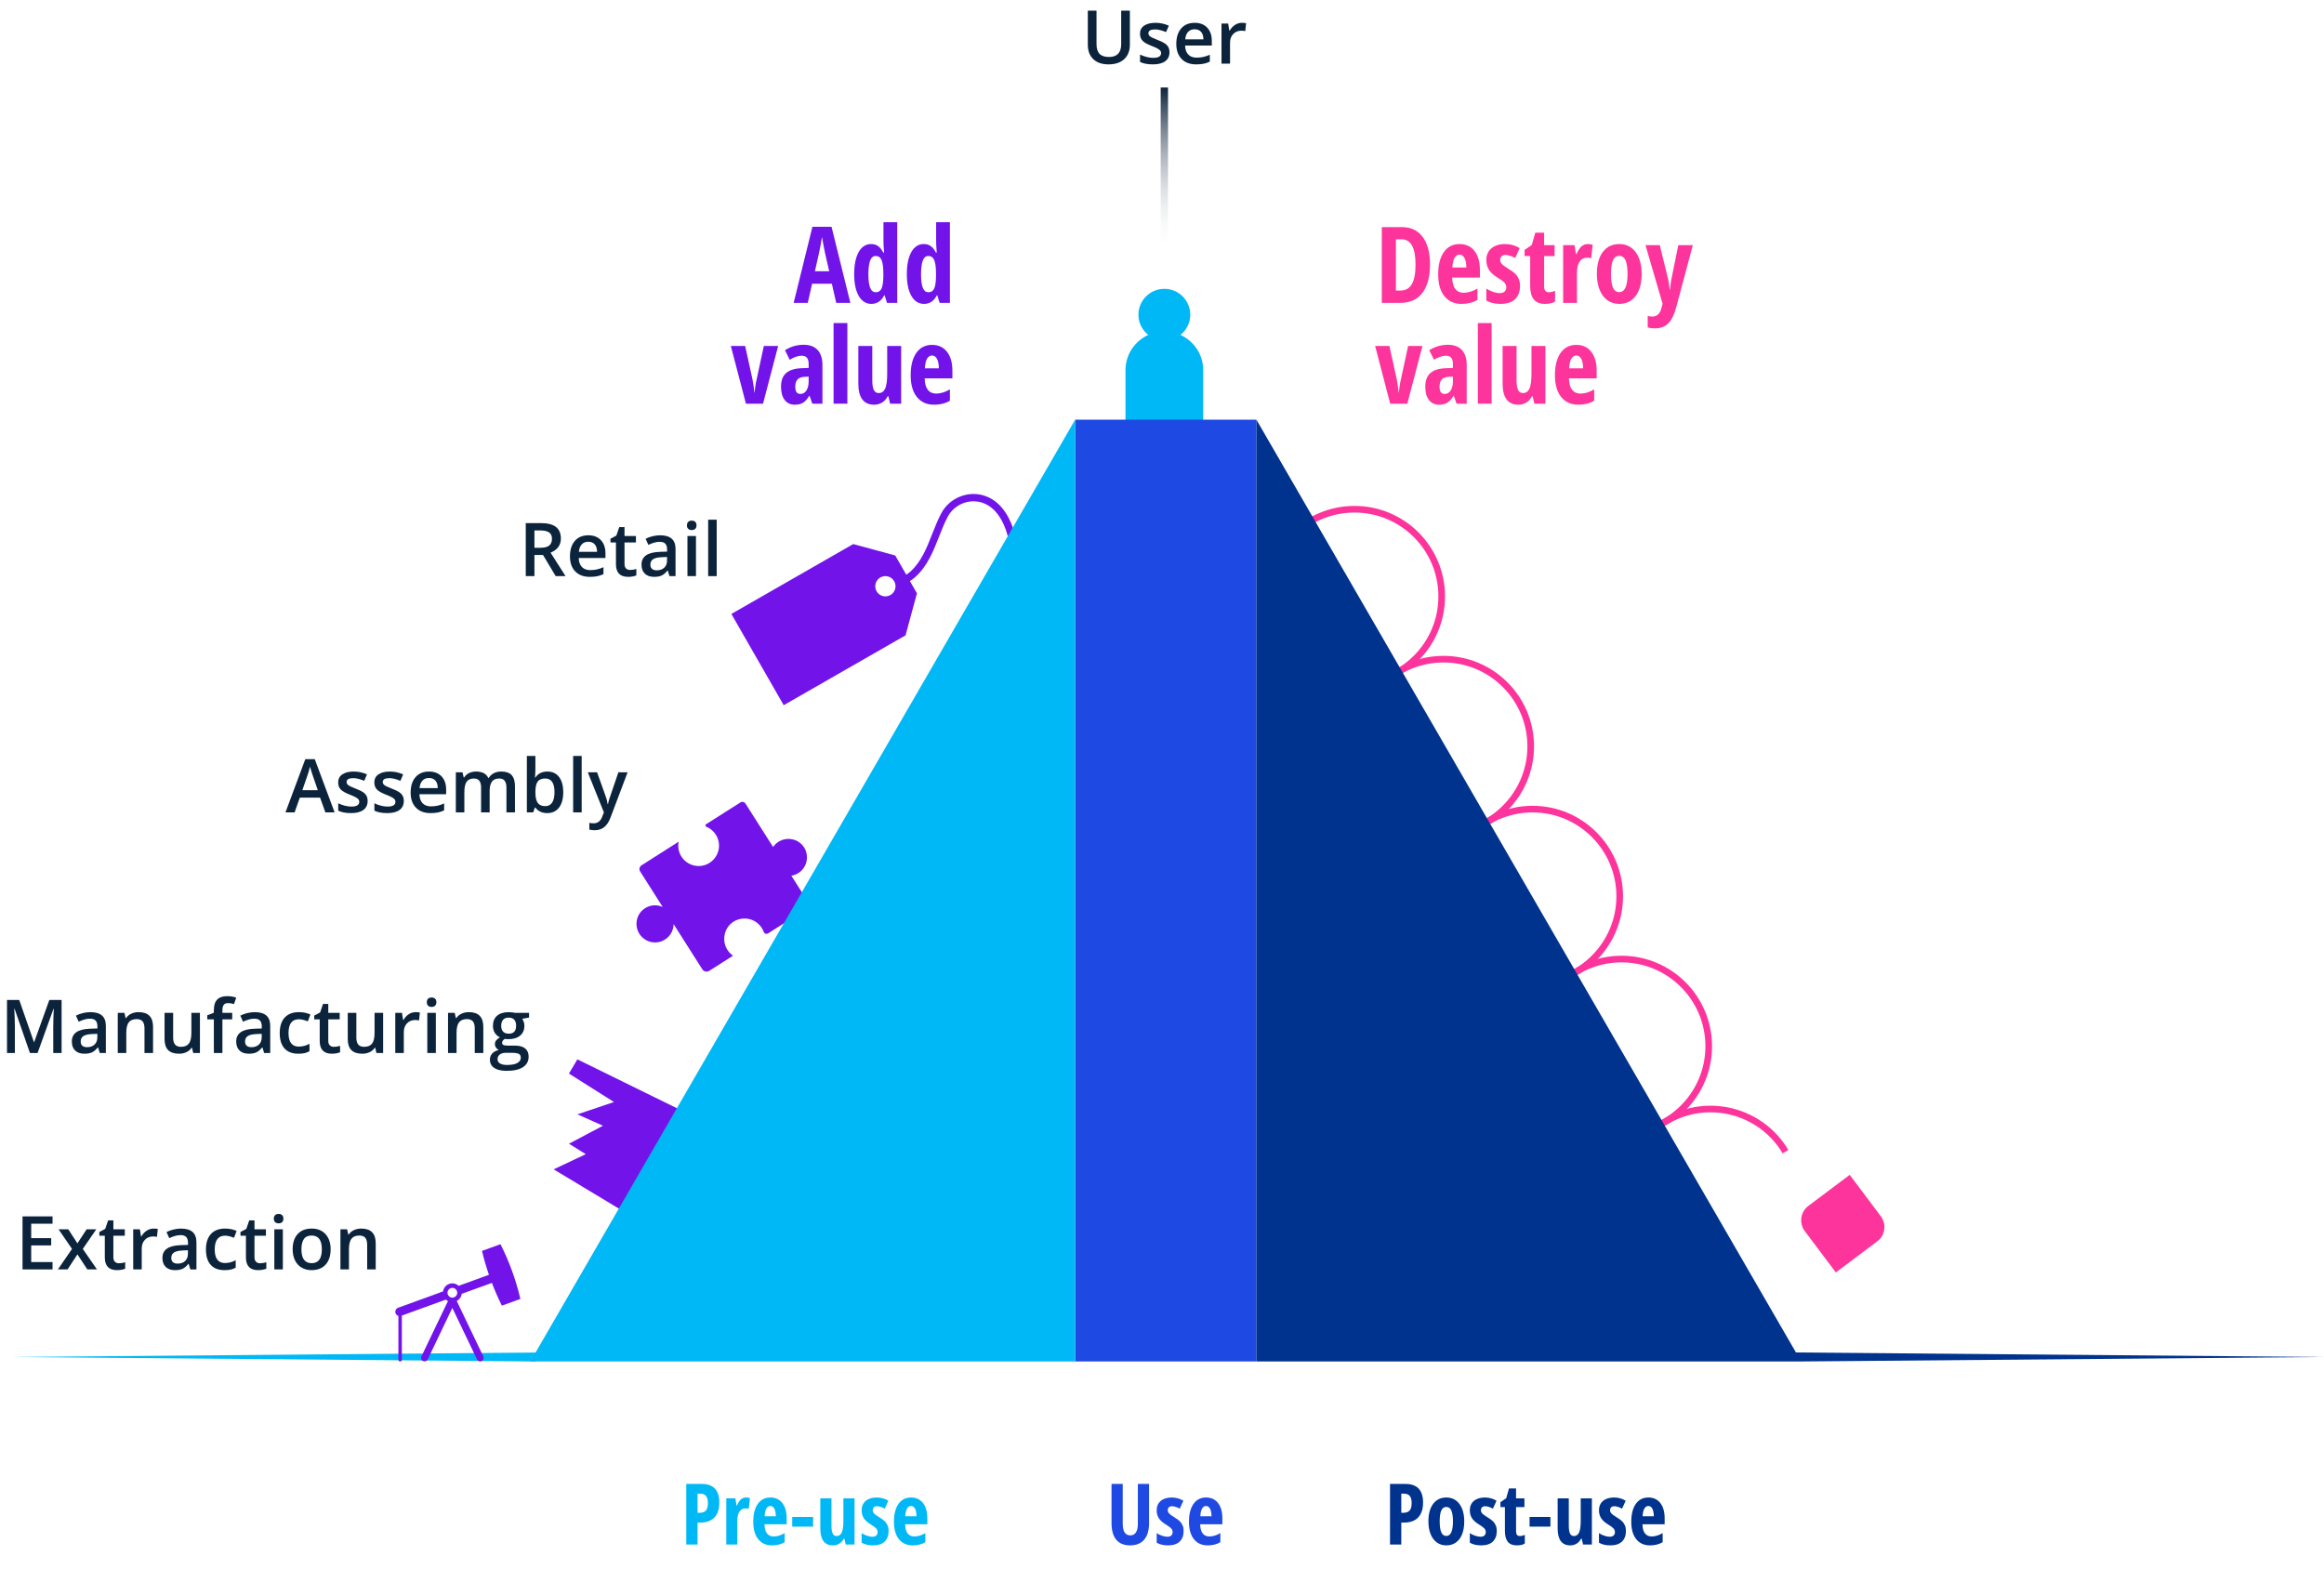 <?xml version="1.0" encoding="UTF-8"?>
<svg id="b" data-name="Layer 2" xmlns="http://www.w3.org/2000/svg" xmlns:xlink="http://www.w3.org/1999/xlink" viewBox="0 0 875.851 591.407">
  <defs>
    <linearGradient id="d" x1="438.811" y1="94.577" x2="438.811" y2="32.977" gradientUnits="userSpaceOnUse">
      <stop offset="0" stop-color="#fff" stop-opacity="0"/>
      <stop offset="1" stop-color="#0c233c"/>
    </linearGradient>
  </defs>
  <g id="c" data-name="Layer 1">
    <g>
      <g>
        <circle cx="510.478" cy="224.797" r="32.86" style="fill: none; stroke: #fd349c; stroke-miterlimit: 10; stroke-width: 2.497px;"/>
        <circle cx="544.022" cy="281.312" r="32.86" style="fill: none; stroke: #fd349c; stroke-miterlimit: 10; stroke-width: 2.497px;"/>
        <circle cx="577.565" cy="337.826" r="32.86" style="fill: none; stroke: #fd349c; stroke-miterlimit: 10; stroke-width: 2.497px;"/>
        <circle cx="611.109" cy="394.341" r="32.86" style="fill: none; stroke: #fd349c; stroke-miterlimit: 10; stroke-width: 2.497px;"/>
        <path d="M616.387,467.628c-9.258-15.615-4.118-35.763,11.497-45.021,15.615-9.258,35.763-4.118,45.021,11.469" style="fill: none; stroke: #fd349c; stroke-miterlimit: 10; stroke-width: 2.497px;"/>
      </g>
      <path d="M444.878,126.23c2.238-1.791,3.7-4.511,3.7-7.6,0-5.394-4.374-9.767-9.767-9.767s-9.767,4.374-9.767,9.767c0,3.089,1.461,5.809,3.7,7.6-5.052,2.31-8.579,7.378-8.579,13.296v34.708c0,8.089,6.558,14.647,14.647,14.647h0c8.089,0,14.646-6.558,14.646-14.647v-34.708c0-5.919-3.528-10.986-8.579-13.296Z" style="fill: #00b8f5;"/>
      <polygon points="674.332 509.738 875.851 511.465 678.808 513.152 674.332 509.738 674.332 509.738" style="fill: #00338d;"/>
      <polygon points="206.252 509.738 4.733 511.465 201.775 513.152 206.252 509.738 206.252 509.738" style="fill: #00b8f5;"/>
      <g>
        <path d="M337.388,209.36c-6.183-1.676-9.65-2.616-15.833-4.292l-45.92,26.333,19.723,34.395,45.921-26.333c1.676-6.183,2.616-9.65,4.292-15.833l-8.183-14.269ZM335.581,224.28c-1.83,1.05-4.165.417-5.214-1.414-1.049-1.83-.417-4.164,1.414-5.214,1.83-1.049,4.165-.417,5.214,1.414,1.05,1.83.417,4.165-1.413,5.214Z" style="fill: #7213ea;"/>
        <path d="M339.914,220.132l-.486-2.721c1.228-.219,2.505-.907,3.695-1.992,4.105-3.749,6.078-8.766,8.167-14.078,1.026-2.604,2.086-5.298,3.417-7.822,3.115-5.892,10.175-8.755,16.415-6.645,7.638,2.572,10.788,10.971,12.086,17.567l-2.71.534c-1.158-5.878-3.878-13.336-10.256-15.484-4.977-1.668-10.601.61-13.09,5.317-1.26,2.386-2.291,5.007-3.29,7.544-2.113,5.371-4.297,10.925-8.877,15.109-1.6,1.457-3.306,2.353-5.071,2.669Z" style="fill: #7213ea;"/>
      </g>
      <path d="M298.247,330.072c3.969-.644,6.828-4.596,5.577-8.953-.64-2.228-2.471-4.033-4.705-4.652-3.188-.883-6.162.435-7.764,2.768l-10.428-16.399c-.397-.624-1.225-.809-1.85-.412l-13.009,8.259c-.367.233-.287.759.116.923,3.183,1.294,5.31,4.654,4.684,8.446-.514,3.116-3.054,5.687-6.164,6.238-4.883.865-9.093-2.871-9.093-7.559,0-.525.055-1.023.166-1.493l-14.005,8.909c-.783.498-1.014,1.536-.516,2.318l8.51,13.392c-1.527-.697-3.321-.899-5.238-.236-2.189.758-3.926,2.647-4.453,4.903-1.075,4.598,2.385,8.686,6.799,8.686,3.833,0,6.938-3.085,6.988-6.907l10.823,17.032c.559.88,1.726,1.14,2.606.58l8.965-5.703c-2.517-1.758-3.916-4.894-3.068-8.33.612-2.482,2.556-4.549,4.998-5.305,4.309-1.334,8.302,1.031,9.642,4.651.25.676,1.052.948,1.66.561l14.638-9.323c.788-.502,1.021-1.548.519-2.336l-6.397-10.059Z" style="fill: #7213ea;"/>
      <polygon points="235.042 456.621 208.66 440.738 220.772 435.02 214.418 431.089 227.244 424.298 217.595 420.01 231.392 415.364 214.418 404.642 217.595 399.282 257.621 418.938 235.042 456.621" style="fill: #7213ea;"/>
      <rect x="405.193" y="158.186" width="68.314" height="354.966" style="fill: #1e49e2;"/>
      <polygon points="199.891 513.152 405.193 513.152 405.193 158.186 199.891 513.152" style="fill: #00b8f5;"/>
      <polygon points="473.507 513.152 678.808 513.152 473.507 158.186 473.507 513.152" style="fill: #00338d;"/>
      <path d="M188.618,468.953l-3.486,1.265-3.485,1.267c.714,3.059,1.61,6.052,2.623,9.002l-11.431,4.156c-.626-.6-1.46-.938-2.372-.938-1.773,0-3.259,1.33-3.494,3.05l-16.92,6.154c-.834.312-1.277,1.225-.964,2.085.177.493.579.85,1.056.996v16.511c0,.359.293.652.652.652s.652-.293.652-.652v-16.641l16.594-6.028c.235.209.496.418.782.547l-10.011,20.884c-.313.652-.026,1.433.626,1.747.626.286,1.433.025,1.747-.626l9.282-19.424,9.307,19.424c.235.47.704.731,1.174.731.209,0,.391-.027.573-.104.652-.313.912-1.095.626-1.747l-10.012-20.911c.991-.521,1.721-1.511,1.852-2.685l11.392-4.13c1.116,2.909,2.348,5.776,3.762,8.576l.542-.196,2.943-1.069,2.943-1.069.542-.197c-1.675-7.176-4.172-14.052-7.494-20.629ZM171.406,488.841c-.286.157-.6.261-.938.261-.104,0-.209,0-.313-.027-.208-.027-.391-.104-.573-.234-.547-.288-.938-.913-.938-1.591,0-.495.208-.964.547-1.277q0-.027.026-.027c.313-.312.756-.521,1.251-.521h.157c.938.078,1.694.886,1.694,1.824,0,.47-.157.887-.469,1.2-.104.155-.261.286-.444.391Z" style="fill: #7213ea;"/>
      <g>
        <path d="M425.814,4.006v12.934c0,1.477-.316,2.769-.95,3.876s-1.55,1.96-2.748,2.557-2.632.896-4.3.896c-2.479,0-4.407-.656-5.783-1.969s-2.064-3.117-2.064-5.414V4.006h3.281v12.646c0,1.649.383,2.866,1.148,3.65s1.941,1.176,3.527,1.176c3.081,0,4.621-1.618,4.621-4.854V4.006h3.268Z" style="fill: #0c233c;"/>
        <path d="M440.744,19.688c0,1.477-.538,2.609-1.613,3.397s-2.616,1.183-4.621,1.183-3.632-.306-4.854-.916v-2.775c1.777.82,3.432,1.23,4.963,1.23,1.978,0,2.967-.597,2.967-1.791,0-.383-.109-.702-.328-.957s-.579-.52-1.08-.793-1.198-.583-2.092-.93c-1.741-.675-2.919-1.349-3.534-2.023s-.923-1.55-.923-2.625c0-1.294.521-2.299,1.565-3.015s2.463-1.073,4.259-1.073c1.777,0,3.459.36,5.045,1.08l-1.039,2.42c-1.632-.675-3.003-1.012-4.115-1.012-1.695,0-2.543.483-2.543,1.449,0,.474.221.875.663,1.203s1.406.779,2.892,1.354c1.249.483,2.155.925,2.721,1.326s.984.863,1.258,1.388.41,1.15.41,1.88Z" style="fill: #0c233c;"/>
        <path d="M450.82,24.268c-2.352,0-4.19-.686-5.517-2.058s-1.989-3.261-1.989-5.667c0-2.47.615-4.411,1.846-5.824s2.921-2.119,5.072-2.119c1.996,0,3.573.606,4.73,1.818s1.736,2.88,1.736,5.004v1.736h-10.076c.046,1.468.442,2.596,1.189,3.384s1.8,1.183,3.158,1.183c.894,0,1.725-.084,2.495-.253s1.598-.449,2.481-.841v2.611c-.784.374-1.577.638-2.379.793s-1.718.232-2.748.232ZM450.232,11.033c-1.021,0-1.839.323-2.454.971s-.982,1.591-1.101,2.83h6.863c-.019-1.249-.319-2.194-.902-2.837s-1.386-.964-2.406-.964Z" style="fill: #0c233c;"/>
        <path d="M468.02,8.6c.647,0,1.181.046,1.6.137l-.314,2.994c-.456-.109-.93-.164-1.422-.164-1.285,0-2.326.419-3.124,1.258s-1.196,1.928-1.196,3.268v7.902h-3.213v-15.121h2.516l.424,2.666h.164c.501-.902,1.155-1.618,1.962-2.146s1.675-.793,2.604-.793Z" style="fill: #0c233c;"/>
      </g>
      <g>
        <path d="M201.413,209.166v7.984h-3.268v-19.988h5.646c2.579,0,4.489.483,5.729,1.449s1.859,2.425,1.859,4.375c0,2.488-1.294,4.261-3.883,5.318l5.646,8.846h-3.719l-4.785-7.984h-3.227ZM201.413,206.459h2.27c1.522,0,2.625-.282,3.309-.848s1.025-1.403,1.025-2.516c0-1.13-.369-1.941-1.107-2.434s-1.851-.738-3.336-.738h-2.16v6.535Z" style="fill: #0c233c;"/>
        <path d="M222.304,217.424c-2.352,0-4.19-.686-5.517-2.058s-1.989-3.261-1.989-5.667c0-2.47.615-4.411,1.846-5.824s2.921-2.119,5.072-2.119c1.996,0,3.573.606,4.73,1.818s1.736,2.88,1.736,5.004v1.736h-10.076c.046,1.468.442,2.596,1.189,3.384s1.8,1.183,3.158,1.183c.894,0,1.725-.084,2.495-.253s1.598-.449,2.481-.841v2.611c-.784.374-1.577.638-2.379.793s-1.718.232-2.748.232ZM221.716,204.189c-1.021,0-1.839.323-2.454.971s-.982,1.591-1.101,2.83h6.863c-.019-1.249-.319-2.194-.902-2.837s-1.386-.964-2.406-.964Z" style="fill: #0c233c;"/>
        <path d="M237.466,214.826c.784,0,1.567-.123,2.352-.369v2.42c-.355.155-.813.285-1.374.39s-1.142.157-1.743.157c-3.044,0-4.566-1.604-4.566-4.812v-8.148h-2.064v-1.422l2.215-1.176,1.094-3.199h1.982v3.363h4.307v2.434h-4.307v8.094c0,.774.193,1.347.581,1.716s.896.554,1.524.554Z" style="fill: #0c233c;"/>
        <path d="M252.3,217.15l-.643-2.105h-.109c-.729.921-1.463,1.547-2.201,1.88s-1.687.499-2.844.499c-1.485,0-2.646-.401-3.479-1.203s-1.251-1.937-1.251-3.404c0-1.559.579-2.734,1.736-3.527s2.921-1.226,5.291-1.299l2.611-.082v-.807c0-.966-.226-1.688-.677-2.167s-1.15-.718-2.099-.718c-.774,0-1.518.114-2.229.342s-1.395.497-2.051.807l-1.039-2.297c.82-.429,1.718-.754,2.693-.978s1.896-.335,2.762-.335c1.923,0,3.375.419,4.354,1.258s1.47,2.155,1.47,3.951v10.186h-2.297ZM247.515,214.963c1.167,0,2.104-.326,2.81-.978s1.06-1.565,1.06-2.741v-1.312l-1.941.082c-1.513.055-2.613.308-3.302.759s-1.032,1.142-1.032,2.071c0,.675.2,1.196.602,1.565s1.003.554,1.805.554Z" style="fill: #0c233c;"/>
        <path d="M258.89,198.023c0-.574.157-1.017.472-1.326s.764-.465,1.347-.465c.565,0,1.005.155,1.319.465s.472.752.472,1.326c0,.547-.157.978-.472,1.292s-.754.472-1.319.472c-.583,0-1.032-.157-1.347-.472s-.472-.745-.472-1.292ZM262.294,217.15h-3.213v-15.121h3.213v15.121Z" style="fill: #0c233c;"/>
        <path d="M270.101,217.15h-3.213v-21.273h3.213v21.273Z" style="fill: #0c233c;"/>
      </g>
      <g>
        <path d="M122.627,306.196l-1.996-5.551h-7.643l-1.955,5.551h-3.445l7.479-20.07h3.555l7.479,20.07h-3.473ZM119.77,297.829l-1.873-5.441c-.137-.364-.326-.938-.567-1.723s-.408-1.358-.499-1.723c-.246,1.121-.606,2.347-1.08,3.678l-1.805,5.209h5.824Z" style="fill: #0c233c;"/>
        <path d="M138.555,301.89c0,1.477-.538,2.609-1.613,3.397s-2.616,1.183-4.621,1.183-3.632-.306-4.854-.916v-2.775c1.777.82,3.432,1.23,4.963,1.23,1.978,0,2.967-.597,2.967-1.791,0-.383-.109-.702-.328-.957s-.579-.52-1.08-.793-1.198-.583-2.092-.93c-1.741-.675-2.919-1.349-3.534-2.023s-.923-1.55-.923-2.625c0-1.294.521-2.299,1.565-3.015s2.463-1.073,4.259-1.073c1.777,0,3.459.36,5.045,1.08l-1.039,2.42c-1.632-.675-3.003-1.012-4.115-1.012-1.695,0-2.543.483-2.543,1.449,0,.474.221.875.663,1.203s1.406.779,2.892,1.354c1.249.483,2.155.925,2.721,1.326s.984.863,1.258,1.388.41,1.15.41,1.88Z" style="fill: #0c233c;"/>
        <path d="M152.186,301.89c0,1.477-.538,2.609-1.613,3.397s-2.616,1.183-4.621,1.183-3.632-.306-4.854-.916v-2.775c1.777.82,3.432,1.23,4.963,1.23,1.978,0,2.967-.597,2.967-1.791,0-.383-.109-.702-.328-.957s-.579-.52-1.08-.793-1.198-.583-2.092-.93c-1.741-.675-2.919-1.349-3.534-2.023s-.923-1.55-.923-2.625c0-1.294.521-2.299,1.565-3.015s2.463-1.073,4.259-1.073c1.777,0,3.459.36,5.045,1.08l-1.039,2.42c-1.632-.675-3.003-1.012-4.115-1.012-1.695,0-2.543.483-2.543,1.449,0,.474.221.875.663,1.203s1.406.779,2.892,1.354c1.249.483,2.155.925,2.721,1.326s.984.863,1.258,1.388.41,1.15.41,1.88Z" style="fill: #0c233c;"/>
        <path d="M162.262,306.47c-2.352,0-4.19-.686-5.517-2.058s-1.989-3.261-1.989-5.667c0-2.47.615-4.411,1.846-5.824s2.921-2.119,5.072-2.119c1.996,0,3.573.606,4.73,1.818s1.736,2.88,1.736,5.004v1.736h-10.076c.046,1.468.442,2.596,1.189,3.384s1.8,1.183,3.158,1.183c.894,0,1.725-.084,2.495-.253s1.598-.449,2.481-.841v2.611c-.784.374-1.577.638-2.379.793s-1.718.232-2.748.232ZM161.674,293.235c-1.021,0-1.839.323-2.454.971s-.982,1.591-1.101,2.83h6.863c-.019-1.249-.319-2.194-.902-2.837s-1.386-.964-2.406-.964Z" style="fill: #0c233c;"/>
        <path d="M184.533,306.196h-3.227v-9.324c0-1.157-.219-2.021-.656-2.591s-1.121-.854-2.051-.854c-1.239,0-2.148.403-2.728,1.21s-.868,2.148-.868,4.026v7.533h-3.213v-15.121h2.516l.451,1.982h.164c.419-.72,1.027-1.276,1.825-1.668s1.675-.588,2.632-.588c2.324,0,3.864.793,4.621,2.379h.219c.446-.747,1.075-1.331,1.887-1.75s1.741-.629,2.789-.629c1.805,0,3.119.456,3.944,1.367s1.237,2.302,1.237,4.17v9.857h-3.213v-9.324c0-1.157-.221-2.021-.663-2.591s-1.128-.854-2.058-.854c-1.249,0-2.162.39-2.741,1.169s-.868,1.976-.868,3.589v8.012Z" style="fill: #0c233c;"/>
        <path d="M206.285,290.802c1.887,0,3.356.684,4.409,2.051s1.579,3.286,1.579,5.756-.533,4.409-1.6,5.79-2.548,2.071-4.443,2.071c-1.914,0-3.399-.688-4.457-2.064h-.219l-.588,1.791h-2.406v-21.273h3.213v5.059c0,.374-.019.93-.055,1.668s-.063,1.208-.082,1.408h.137c1.021-1.504,2.524-2.256,4.512-2.256ZM205.451,293.427c-1.294,0-2.227.381-2.796,1.142s-.863,2.035-.882,3.821v.219c0,1.841.292,3.174.875,3.999s1.536,1.237,2.857,1.237c1.14,0,2.003-.451,2.591-1.354s.882-2.206.882-3.91c0-3.437-1.176-5.154-3.527-5.154Z" style="fill: #0c233c;"/>
        <path d="M219.219,306.196h-3.213v-21.273h3.213v21.273Z" style="fill: #0c233c;"/>
        <path d="M221.516,291.075h3.5l3.076,8.572c.465,1.222.774,2.37.93,3.445h.109c.082-.501.232-1.109.451-1.825s1.376-4.113,3.473-10.192h3.473l-6.467,17.131c-1.176,3.145-3.136,4.717-5.879,4.717-.711,0-1.403-.077-2.078-.232v-2.543c.483.109,1.034.164,1.654.164,1.55,0,2.639-.897,3.268-2.693l.561-1.422-6.07-15.121Z" style="fill: #0c233c;"/>
      </g>
      <g>
        <path d="M11.279,396.884l-5.797-16.693h-.109c.155,2.479.232,4.804.232,6.973v9.721h-2.967v-19.988h4.607l5.551,15.9h.082l5.715-15.9h4.621v19.988h-3.145v-9.885c0-.993.025-2.288.075-3.883s.094-2.562.13-2.898h-.109l-6.002,16.666h-2.885Z" style="fill: #0c233c;"/>
        <path d="M37.598,396.884l-.643-2.105h-.109c-.729.921-1.463,1.547-2.201,1.88s-1.687.499-2.844.499c-1.485,0-2.646-.401-3.479-1.203s-1.251-1.937-1.251-3.404c0-1.559.579-2.734,1.736-3.527s2.921-1.226,5.291-1.299l2.611-.082v-.807c0-.966-.226-1.688-.677-2.167s-1.15-.718-2.099-.718c-.774,0-1.518.114-2.229.342s-1.395.497-2.051.807l-1.039-2.297c.82-.429,1.718-.754,2.693-.978s1.896-.335,2.762-.335c1.923,0,3.375.419,4.354,1.258s1.47,2.155,1.47,3.951v10.186h-2.297ZM32.812,394.696c1.167,0,2.104-.326,2.81-.978s1.06-1.565,1.06-2.741v-1.312l-1.941.082c-1.513.055-2.613.308-3.302.759s-1.032,1.142-1.032,2.071c0,.675.2,1.196.602,1.565s1.003.554,1.805.554Z" style="fill: #0c233c;"/>
        <path d="M57.682,396.884h-3.227v-9.297c0-1.167-.234-2.037-.704-2.611s-1.215-.861-2.235-.861c-1.358,0-2.352.401-2.98,1.203s-.943,2.146-.943,4.033v7.533h-3.213v-15.121h2.516l.451,1.982h.164c.456-.72,1.103-1.276,1.941-1.668s1.769-.588,2.789-.588c3.628,0,5.441,1.846,5.441,5.537v9.857Z" style="fill: #0c233c;"/>
        <path d="M72.816,396.884l-.451-1.982h-.164c-.446.702-1.082,1.253-1.907,1.654s-1.766.602-2.823.602c-1.832,0-3.199-.456-4.102-1.367s-1.354-2.292-1.354-4.143v-9.885h3.24v9.324c0,1.157.237,2.025.711,2.604s1.217.868,2.229.868c1.349,0,2.34-.403,2.974-1.21s.95-2.158.95-4.054v-7.533h3.227v15.121h-2.529Z" style="fill: #0c233c;"/>
        <path d="M87.514,384.196h-3.691v12.688h-3.227v-12.688h-2.488v-1.504l2.488-.984v-.984c0-1.786.419-3.11,1.258-3.972s2.119-1.292,3.842-1.292c1.13,0,2.242.187,3.336.561l-.848,2.434c-.793-.255-1.55-.383-2.27-.383-.729,0-1.26.226-1.593.677s-.499,1.128-.499,2.03v.984h3.691v2.434Z" style="fill: #0c233c;"/>
        <path d="M99.545,396.884l-.643-2.105h-.109c-.729.921-1.463,1.547-2.201,1.88s-1.687.499-2.844.499c-1.485,0-2.646-.401-3.479-1.203s-1.251-1.937-1.251-3.404c0-1.559.579-2.734,1.736-3.527s2.921-1.226,5.291-1.299l2.611-.082v-.807c0-.966-.226-1.688-.677-2.167s-1.15-.718-2.099-.718c-.774,0-1.518.114-2.229.342s-1.395.497-2.051.807l-1.039-2.297c.82-.429,1.718-.754,2.693-.978s1.896-.335,2.762-.335c1.923,0,3.375.419,4.354,1.258s1.47,2.155,1.47,3.951v10.186h-2.297ZM94.76,394.696c1.167,0,2.104-.326,2.81-.978s1.06-1.565,1.06-2.741v-1.312l-1.941.082c-1.513.055-2.613.308-3.302.759s-1.032,1.142-1.032,2.071c0,.675.2,1.196.602,1.565s1.003.554,1.805.554Z" style="fill: #0c233c;"/>
        <path d="M112.424,397.157c-2.288,0-4.026-.668-5.216-2.003s-1.784-3.252-1.784-5.749c0-2.543.622-4.498,1.866-5.865s3.042-2.051,5.394-2.051c1.595,0,3.03.296,4.307.889l-.971,2.584c-1.358-.528-2.479-.793-3.363-.793-2.616,0-3.924,1.736-3.924,5.209,0,1.695.326,2.969.978,3.821s1.606,1.278,2.864,1.278c1.431,0,2.784-.355,4.061-1.066v2.803c-.574.337-1.188.579-1.839.725s-1.442.219-2.372.219Z" style="fill: #0c233c;"/>
        <path d="M125.822,394.56c.784,0,1.567-.123,2.352-.369v2.42c-.355.155-.813.285-1.374.39s-1.142.157-1.743.157c-3.044,0-4.566-1.604-4.566-4.812v-8.148h-2.064v-1.422l2.215-1.176,1.094-3.199h1.982v3.363h4.307v2.434h-4.307v8.094c0,.774.193,1.347.581,1.716s.896.554,1.524.554Z" style="fill: #0c233c;"/>
        <path d="M141.859,396.884l-.451-1.982h-.164c-.446.702-1.082,1.253-1.907,1.654s-1.766.602-2.823.602c-1.832,0-3.199-.456-4.102-1.367s-1.354-2.292-1.354-4.143v-9.885h3.24v9.324c0,1.157.237,2.025.711,2.604s1.217.868,2.229.868c1.349,0,2.34-.403,2.974-1.21s.95-2.158.95-4.054v-7.533h3.227v15.121h-2.529Z" style="fill: #0c233c;"/>
        <path d="M156.639,381.489c.647,0,1.181.046,1.6.137l-.314,2.994c-.456-.109-.93-.164-1.422-.164-1.285,0-2.326.419-3.124,1.258s-1.196,1.928-1.196,3.268v7.902h-3.213v-15.121h2.516l.424,2.666h.164c.501-.902,1.155-1.618,1.962-2.146s1.675-.793,2.604-.793Z" style="fill: #0c233c;"/>
        <path d="M160.85,377.757c0-.574.157-1.017.472-1.326s.764-.465,1.347-.465c.565,0,1.005.155,1.319.465s.472.752.472,1.326c0,.547-.157.978-.472,1.292s-.754.472-1.319.472c-.583,0-1.032-.157-1.347-.472s-.472-.745-.472-1.292ZM164.254,396.884h-3.213v-15.121h3.213v15.121Z" style="fill: #0c233c;"/>
        <path d="M182.15,396.884h-3.227v-9.297c0-1.167-.234-2.037-.704-2.611s-1.215-.861-2.235-.861c-1.358,0-2.352.401-2.98,1.203s-.943,2.146-.943,4.033v7.533h-3.213v-15.121h2.516l.451,1.982h.164c.456-.72,1.103-1.276,1.941-1.668s1.769-.588,2.789-.588c3.628,0,5.441,1.846,5.441,5.537v9.857Z" style="fill: #0c233c;"/>
        <path d="M199.391,381.763v1.764l-2.584.479c.237.319.433.711.588,1.176s.232.957.232,1.477c0,1.559-.538,2.784-1.613,3.678s-2.557,1.34-4.443,1.34c-.483,0-.921-.036-1.312-.109-.692.429-1.039.93-1.039,1.504,0,.347.162.606.485.779s.918.26,1.784.26h2.639c1.668,0,2.935.355,3.801,1.066s1.299,1.736,1.299,3.076c0,1.714-.706,3.035-2.119,3.965s-3.454,1.395-6.125,1.395c-2.06,0-3.632-.364-4.717-1.094s-1.627-1.769-1.627-3.117c0-.93.294-1.711.882-2.345s1.41-1.073,2.468-1.319c-.429-.183-.781-.477-1.06-.882s-.417-.832-.417-1.278c0-.565.159-1.044.479-1.436s.793-.779,1.422-1.162c-.784-.337-1.42-.887-1.907-1.647s-.731-1.652-.731-2.673c0-1.641.518-2.912,1.552-3.814s2.509-1.354,4.423-1.354c.429,0,.877.029,1.347.089s.822.121,1.06.185h5.236ZM187.51,399.235c0,.692.312,1.226.937,1.6s1.502.561,2.632.561c1.75,0,3.054-.251,3.91-.752s1.285-1.167,1.285-1.996c0-.656-.234-1.123-.704-1.401s-1.342-.417-2.618-.417h-2.434c-.921,0-1.652.217-2.194.649s-.813,1.019-.813,1.757ZM188.891,386.657c0,.948.244,1.677.731,2.188s1.188.766,2.099.766c1.859,0,2.789-.993,2.789-2.98,0-.984-.23-1.743-.69-2.276s-1.16-.8-2.099-.8c-.93,0-1.634.265-2.112.793s-.718,1.299-.718,2.311Z" style="fill: #0c233c;"/>
      </g>
      <g>
        <path d="M19.798,478.459h-11.307v-19.988h11.307v2.762h-8.039v5.441h7.533v2.734h-7.533v6.275h8.039v2.775Z" style="fill: #0c233c;"/>
        <path d="M27.14,470.734l-5.072-7.396h3.664l3.445,5.291,3.473-5.291h3.637l-5.086,7.396,5.346,7.725h-3.637l-3.732-5.66-3.719,5.66h-3.637l5.318-7.725Z" style="fill: #0c233c;"/>
        <path d="M44.831,476.135c.784,0,1.567-.123,2.352-.369v2.42c-.355.155-.813.285-1.374.39s-1.142.157-1.743.157c-3.044,0-4.566-1.604-4.566-4.812v-8.148h-2.064v-1.422l2.215-1.176,1.094-3.199h1.982v3.363h4.307v2.434h-4.307v8.094c0,.774.193,1.347.581,1.716s.896.554,1.524.554Z" style="fill: #0c233c;"/>
        <path d="M57.874,463.064c.647,0,1.181.046,1.6.137l-.314,2.994c-.456-.109-.93-.164-1.422-.164-1.285,0-2.326.419-3.124,1.258s-1.196,1.928-1.196,3.268v7.902h-3.213v-15.121h2.516l.424,2.666h.164c.501-.902,1.155-1.618,1.962-2.146s1.675-.793,2.604-.793Z" style="fill: #0c233c;"/>
        <path d="M71.737,478.459l-.643-2.105h-.109c-.729.921-1.463,1.547-2.201,1.88s-1.687.499-2.844.499c-1.485,0-2.646-.401-3.479-1.203s-1.251-1.937-1.251-3.404c0-1.559.579-2.734,1.736-3.527s2.921-1.226,5.291-1.299l2.611-.082v-.807c0-.966-.226-1.688-.677-2.167s-1.15-.718-2.099-.718c-.774,0-1.518.114-2.229.342s-1.395.497-2.051.807l-1.039-2.297c.82-.429,1.718-.754,2.693-.978s1.896-.335,2.762-.335c1.923,0,3.375.419,4.354,1.258s1.47,2.155,1.47,3.951v10.186h-2.297ZM66.952,476.271c1.167,0,2.104-.326,2.81-.978s1.06-1.565,1.06-2.741v-1.312l-1.941.082c-1.513.055-2.613.308-3.302.759s-1.032,1.142-1.032,2.071c0,.675.2,1.196.602,1.565s1.003.554,1.805.554Z" style="fill: #0c233c;"/>
        <path d="M84.616,478.732c-2.288,0-4.026-.668-5.216-2.003s-1.784-3.252-1.784-5.749c0-2.543.622-4.498,1.866-5.865s3.042-2.051,5.394-2.051c1.595,0,3.03.296,4.307.889l-.971,2.584c-1.358-.528-2.479-.793-3.363-.793-2.616,0-3.924,1.736-3.924,5.209,0,1.695.326,2.969.978,3.821s1.606,1.278,2.864,1.278c1.431,0,2.784-.355,4.061-1.066v2.803c-.574.337-1.188.579-1.839.725s-1.442.219-2.372.219Z" style="fill: #0c233c;"/>
        <path d="M98.015,476.135c.784,0,1.567-.123,2.352-.369v2.42c-.355.155-.813.285-1.374.39s-1.142.157-1.743.157c-3.044,0-4.566-1.604-4.566-4.812v-8.148h-2.064v-1.422l2.215-1.176,1.094-3.199h1.982v3.363h4.307v2.434h-4.307v8.094c0,.774.193,1.347.581,1.716s.896.554,1.524.554Z" style="fill: #0c233c;"/>
        <path d="M103.196,459.332c0-.574.157-1.017.472-1.326s.764-.465,1.347-.465c.565,0,1.005.155,1.319.465s.472.752.472,1.326c0,.547-.157.978-.472,1.292s-.754.472-1.319.472c-.583,0-1.032-.157-1.347-.472s-.472-.745-.472-1.292ZM106.601,478.459h-3.213v-15.121h3.213v15.121Z" style="fill: #0c233c;"/>
        <path d="M124.606,470.871c0,2.47-.634,4.397-1.9,5.783s-3.03,2.078-5.291,2.078c-1.413,0-2.661-.319-3.746-.957s-1.919-1.554-2.502-2.748-.875-2.579-.875-4.156c0-2.452.629-4.366,1.887-5.742s3.03-2.064,5.318-2.064c2.188,0,3.919.704,5.195,2.112s1.914,3.307,1.914,5.694ZM113.601,470.871c0,3.491,1.29,5.236,3.869,5.236,2.552,0,3.828-1.745,3.828-5.236,0-3.454-1.285-5.182-3.855-5.182-1.349,0-2.326.446-2.933,1.34s-.909,2.174-.909,3.842Z" style="fill: #0c233c;"/>
        <path d="M141.601,478.459h-3.227v-9.297c0-1.167-.234-2.037-.704-2.611s-1.215-.861-2.235-.861c-1.358,0-2.352.401-2.98,1.203s-.943,2.146-.943,4.033v7.533h-3.213v-15.121h2.516l.451,1.982h.164c.456-.72,1.103-1.276,1.941-1.668s1.769-.588,2.789-.588c3.628,0,5.441,1.846,5.441,5.537v9.857Z" style="fill: #0c233c;"/>
      </g>
      <line x1="438.811" y1="32.977" x2="438.811" y2="94.577" style="fill: none; stroke: url(#d); stroke-miterlimit: 10; stroke-width: 2.764px;"/>
      <path d="M688.122,448.071h19.509v19.509c0,3.733-3.031,6.763-6.763,6.763h-19.509v-19.509c0-3.733,3.031-6.763,6.763-6.763Z" transform="translate(-137.798 509.419) rotate(-36.903)" style="fill: #fd349c;"/>
      <g>
        <rect x="229.871" y="79.877" width="130.292" height="87.915" style="fill: none;"/>
        <path d="M315.144,114.154l-1.641-7.207h-7.441l-1.641,7.207h-5.312l7.07-28.672h7.207l7.09,28.672h-5.332ZM312.507,102.24l-1.523-6.641c-.091-.403-.296-1.416-.615-3.037s-.511-2.705-.576-3.252c-.169,1.12-.384,2.354-.645,3.701s-.938,4.424-2.031,9.229h5.391Z" style="fill: #7213ea;"/>
        <path d="M328.405,114.545c-2.005,0-3.587-.989-4.746-2.969s-1.738-4.733-1.738-8.262.566-6.315,1.699-8.32,2.695-3.008,4.688-3.008c.989,0,1.846.244,2.568.732s1.39,1.312,2.002,2.471h.312c-.156-1.979-.234-3.366-.234-4.16v-7.266h5.195v30.391h-3.867l-.879-2.832h-.176c-1.106,2.148-2.715,3.223-4.824,3.223ZM330.085,110.15c.964,0,1.667-.439,2.109-1.318s.684-2.478.723-4.795v-.684c0-2.526-.225-4.304-.674-5.332s-1.188-1.543-2.217-1.543c-.964,0-1.663.589-2.1,1.768s-.654,2.894-.654,5.146.222,3.942.664,5.068,1.159,1.689,2.148,1.689Z" style="fill: #7213ea;"/>
        <path d="M348.249,114.545c-2.005,0-3.587-.989-4.746-2.969s-1.738-4.733-1.738-8.262.566-6.315,1.699-8.32,2.695-3.008,4.688-3.008c.989,0,1.846.244,2.568.732s1.39,1.312,2.002,2.471h.312c-.156-1.979-.234-3.366-.234-4.16v-7.266h5.195v30.391h-3.867l-.879-2.832h-.176c-1.106,2.148-2.715,3.223-4.824,3.223ZM349.929,110.15c.964,0,1.667-.439,2.109-1.318s.684-2.478.723-4.795v-.684c0-2.526-.225-4.304-.674-5.332s-1.188-1.543-2.217-1.543c-.964,0-1.663.589-2.1,1.768s-.654,2.894-.654,5.146.222,3.942.664,5.068,1.159,1.689,2.148,1.689Z" style="fill: #7213ea;"/>
        <path d="M281.12,152.154l-5.684-21.758h5.391l2.773,12.598c.117.586.257,1.442.42,2.568s.264,1.937.303,2.432h.078c.013-.391.068-.95.166-1.68s.198-1.399.303-2.012,1.106-5.247,3.008-13.906h5.391l-5.703,21.758h-6.445Z" style="fill: #7213ea;"/>
        <path d="M306.14,152.154l-1.035-2.969h-.117c-.769,1.276-1.562,2.155-2.383,2.637s-1.855.723-3.105.723c-1.602,0-2.861-.599-3.779-1.797s-1.377-2.864-1.377-5c0-2.292.628-3.994,1.885-5.107s3.135-1.729,5.635-1.846l2.891-.117v-1.562c0-2.031-.879-3.047-2.637-3.047-1.302,0-2.8.508-4.492,1.523l-1.797-3.594c2.161-1.367,4.512-2.051,7.051-2.051,2.305,0,4.06.661,5.264,1.982s1.807,3.193,1.807,5.615v14.609h-3.809ZM301.628,148.482c.95,0,1.709-.427,2.275-1.279s.85-1.989.85-3.408v-1.836l-1.602.078c-1.185.065-2.054.403-2.607,1.016s-.83,1.523-.83,2.734c0,1.797.638,2.695,1.914,2.695Z" style="fill: #7213ea;"/>
        <path d="M319.343,152.154h-5.195v-30.391h5.195v30.391Z" style="fill: #7213ea;"/>
        <path d="M335.456,152.154l-.645-2.793h-.273c-.481.989-1.169,1.768-2.061,2.334s-1.911.85-3.057.85c-1.953,0-3.431-.664-4.434-1.992s-1.504-3.313-1.504-5.957v-14.199h5.254v12.949c0,1.589.188,2.786.566,3.594s.989,1.211,1.836,1.211c1.12,0,1.937-.56,2.451-1.68s.771-3.001.771-5.645v-10.43h5.254v21.758h-4.16Z" style="fill: #7213ea;"/>
        <path d="M351.999,152.545c-2.722,0-4.866-.967-6.436-2.9s-2.354-4.671-2.354-8.213c0-3.594.71-6.399,2.129-8.418s3.398-3.027,5.938-3.027c2.37,0,4.238.862,5.605,2.588s2.051,4.144,2.051,7.256v2.773h-10.449c.039,1.94.437,3.382,1.191,4.326s1.797,1.416,3.125,1.416c1.692,0,3.425-.527,5.195-1.582v4.277c-1.667,1.003-3.665,1.504-5.996,1.504ZM351.237,133.99c-.742,0-1.354.394-1.836,1.182s-.762,2.009-.84,3.662h5.273c-.026-1.589-.267-2.793-.723-3.613s-1.081-1.23-1.875-1.23Z" style="fill: #7213ea;"/>
      </g>
      <g>
        <path d="M538.928,99.604c0,4.714-.96,8.317-2.881,10.811s-4.685,3.74-8.291,3.74h-6.992v-28.555h7.637c3.32,0,5.905,1.228,7.754,3.682s2.773,5.896,2.773,10.322ZM533.479,99.76c0-6.38-1.758-9.57-5.273-9.57h-2.129v19.316h1.719c1.94,0,3.372-.811,4.297-2.432s1.387-4.06,1.387-7.314Z" style="fill: #fd349c;"/>
        <path d="M550.803,114.545c-2.722,0-4.866-.967-6.436-2.9s-2.354-4.671-2.354-8.213c0-3.594.71-6.399,2.129-8.418s3.398-3.027,5.938-3.027c2.37,0,4.238.862,5.605,2.588s2.051,4.144,2.051,7.256v2.773h-10.449c.039,1.94.437,3.382,1.191,4.326s1.797,1.416,3.125,1.416c1.692,0,3.425-.527,5.195-1.582v4.277c-1.667,1.003-3.665,1.504-5.996,1.504ZM550.041,95.99c-.742,0-1.354.394-1.836,1.182s-.762,2.009-.84,3.662h5.273c-.026-1.589-.267-2.793-.723-3.613s-1.081-1.23-1.875-1.23Z" style="fill: #fd349c;"/>
        <path d="M572.854,107.787c0,2.122-.622,3.779-1.865,4.971s-3.076,1.787-5.498,1.787c-2.148,0-3.926-.423-5.332-1.27v-4.512c.716.495,1.553.905,2.51,1.23s1.8.488,2.529.488c.808,0,1.423-.198,1.846-.596s.635-.921.635-1.572c0-.664-.222-1.243-.664-1.738s-1.257-1.101-2.441-1.816c-1.575-.938-2.705-1.937-3.389-2.998s-1.025-2.314-1.025-3.76c0-1.849.635-3.313,1.904-4.395s3.011-1.621,5.225-1.621c1.927,0,3.743.508,5.449,1.523l-1.699,3.73c-1.394-.755-2.617-1.133-3.672-1.133-.664,0-1.162.176-1.494.527s-.498.781-.498,1.289c0,.586.205,1.106.615,1.562s1.175,1.022,2.295,1.699c1.354.82,2.305,1.517,2.852,2.09s.97,1.224,1.27,1.953.449,1.582.449,2.559Z" style="fill: #fd349c;"/>
        <path d="M583.693,110.15c.729,0,1.517-.183,2.363-.547v4.062c-.847.586-2.116.879-3.809.879-1.888,0-3.288-.563-4.199-1.689s-1.367-2.815-1.367-5.068v-11.27h-2.109v-2.324l2.715-1.875,1.328-4.609h3.32v4.688h3.945v4.121h-3.945v11.445c0,1.458.586,2.188,1.758,2.188Z" style="fill: #fd349c;"/>
        <path d="M598.381,91.986c.638,0,1.263.098,1.875.293l-.605,5.039c-.364-.13-.84-.195-1.426-.195-1.263,0-2.233.498-2.91,1.494s-1.016,2.444-1.016,4.346v11.191h-5.195v-21.758h4.277l.586,3.398h.176c.573-1.367,1.198-2.344,1.875-2.93s1.465-.879,2.363-.879Z" style="fill: #fd349c;"/>
        <path d="M618.693,103.236c0,3.567-.755,6.345-2.266,8.33s-3.581,2.979-6.211,2.979c-1.667,0-3.138-.456-4.414-1.367s-2.259-2.224-2.949-3.936-1.035-3.714-1.035-6.006c0-3.528.749-6.286,2.246-8.271s3.574-2.979,6.23-2.979c2.565,0,4.606,1.013,6.123,3.037s2.275,4.763,2.275,8.213ZM607.131,103.236c0,2.266.247,3.978.742,5.137s1.289,1.738,2.383,1.738c2.083,0,3.125-2.292,3.125-6.875,0-2.278-.251-3.981-.752-5.107s-1.292-1.689-2.373-1.689c-1.094,0-1.888.563-2.383,1.689s-.742,2.829-.742,5.107Z" style="fill: #fd349c;"/>
        <path d="M620.139,92.396h5.391l3.008,12.285c.3,1.094.54,2.624.723,4.59h.117c.013-.312.071-.869.176-1.67s.188-1.429.254-1.885.964-4.896,2.695-13.32h5.469l-6.23,23.32c-.755,2.864-1.758,4.922-3.008,6.172s-2.917,1.875-5,1.875c-1.028,0-1.946-.11-2.754-.332v-4.355c.534.156,1.133.234,1.797.234,1.745,0,2.891-1.146,3.438-3.438l.371-1.367-6.445-22.109Z" style="fill: #fd349c;"/>
        <path d="M523.928,152.154l-5.684-21.758h5.391l2.773,12.598c.117.586.257,1.442.42,2.568s.264,1.937.303,2.432h.078c.013-.391.068-.95.166-1.68s.198-1.399.303-2.012,1.106-5.247,3.008-13.906h5.391l-5.703,21.758h-6.445Z" style="fill: #fd349c;"/>
        <path d="M548.947,152.154l-1.035-2.969h-.117c-.769,1.276-1.562,2.155-2.383,2.637s-1.855.723-3.105.723c-1.602,0-2.861-.599-3.779-1.797s-1.377-2.864-1.377-5c0-2.292.628-3.994,1.885-5.107s3.135-1.729,5.635-1.846l2.891-.117v-1.562c0-2.031-.879-3.047-2.637-3.047-1.302,0-2.8.508-4.492,1.523l-1.797-3.594c2.161-1.367,4.512-2.051,7.051-2.051,2.305,0,4.06.661,5.264,1.982s1.807,3.193,1.807,5.615v14.609h-3.809ZM544.436,148.482c.95,0,1.709-.427,2.275-1.279s.85-1.989.85-3.408v-1.836l-1.602.078c-1.185.065-2.054.403-2.607,1.016s-.83,1.523-.83,2.734c0,1.797.638,2.695,1.914,2.695Z" style="fill: #fd349c;"/>
        <path d="M562.15,152.154h-5.195v-30.391h5.195v30.391Z" style="fill: #fd349c;"/>
        <path d="M578.264,152.154l-.645-2.793h-.273c-.481.989-1.169,1.768-2.061,2.334s-1.911.85-3.057.85c-1.953,0-3.431-.664-4.434-1.992s-1.504-3.313-1.504-5.957v-14.199h5.254v12.949c0,1.589.188,2.786.566,3.594s.989,1.211,1.836,1.211c1.12,0,1.937-.56,2.451-1.68s.771-3.001.771-5.645v-10.43h5.254v21.758h-4.16Z" style="fill: #fd349c;"/>
        <path d="M594.807,152.545c-2.722,0-4.866-.967-6.436-2.9s-2.354-4.671-2.354-8.213c0-3.594.71-6.399,2.129-8.418s3.398-3.027,5.938-3.027c2.37,0,4.238.862,5.605,2.588s2.051,4.144,2.051,7.256v2.773h-10.449c.039,1.94.437,3.382,1.191,4.326s1.797,1.416,3.125,1.416c1.692,0,3.425-.527,5.195-1.582v4.277c-1.667,1.003-3.665,1.504-5.996,1.504ZM594.045,133.99c-.742,0-1.354.394-1.836,1.182s-.762,2.009-.84,3.662h5.273c-.026-1.589-.267-2.793-.723-3.613s-1.081-1.23-1.875-1.23Z" style="fill: #fd349c;"/>
      </g>
      <g>
        <rect x="201.897" y="554.736" width="203.296" height="30.173" style="fill: none;"/>
        <path d="M271.091,566.345c0,2.428-.612,4.289-1.836,5.586-1.225,1.297-2.992,1.945-5.305,1.945h-1.062v8.281h-4.25v-22.844h5.797c4.438,0,6.656,2.344,6.656,7.031ZM262.888,570.188h.812c1.041,0,1.817-.286,2.328-.859.51-.572.766-1.51.766-2.812,0-1.197-.234-2.086-.703-2.664s-1.193-.867-2.172-.867h-1.031v7.203Z" style="fill: #00b8f5;"/>
        <path d="M281.138,564.423c.51,0,1.01.078,1.5.234l-.484,4.031c-.292-.104-.672-.156-1.141-.156-1.011,0-1.787.398-2.328,1.195-.542.797-.812,1.956-.812,3.477v8.953h-4.156v-17.406h3.422l.469,2.719h.141c.458-1.094.958-1.875,1.5-2.344.541-.469,1.172-.703,1.891-.703Z" style="fill: #00b8f5;"/>
        <path d="M290.919,582.47c-2.178,0-3.894-.773-5.148-2.32-1.256-1.547-1.883-3.736-1.883-6.57,0-2.875.567-5.119,1.703-6.734,1.135-1.614,2.719-2.422,4.75-2.422,1.896,0,3.391.69,4.484,2.07,1.094,1.381,1.641,3.315,1.641,5.805v2.219h-8.359c.031,1.553.349,2.706.953,3.461.604.756,1.438,1.133,2.5,1.133,1.354,0,2.739-.422,4.156-1.266v3.422c-1.334.803-2.933,1.203-4.797,1.203ZM290.31,567.626c-.594,0-1.084.315-1.469.945-.386.631-.609,1.607-.672,2.93h4.219c-.021-1.271-.214-2.234-.578-2.891-.365-.656-.865-.984-1.5-.984Z" style="fill: #00b8f5;"/>
        <path d="M298.575,575.407v-3.656h7.859v3.656h-7.859Z" style="fill: #00b8f5;"/>
        <path d="M318.731,582.157l-.516-2.234h-.219c-.386.792-.936,1.414-1.648,1.867-.714.453-1.529.68-2.445.68-1.562,0-2.745-.531-3.547-1.594-.803-1.062-1.203-2.65-1.203-4.766v-11.359h4.203v10.359c0,1.271.15,2.229.453,2.875.302.646.791.969,1.469.969.896,0,1.549-.447,1.961-1.344.411-.896.617-2.4.617-4.516v-8.344h4.203v17.406h-3.328Z" style="fill: #00b8f5;"/>
        <path d="M334.888,577.063c0,1.698-.498,3.023-1.492,3.977-.995.953-2.461,1.43-4.398,1.43-1.719,0-3.141-.338-4.266-1.016v-3.609c.572.396,1.242.725,2.008.984.766.261,1.439.391,2.023.391.646,0,1.138-.158,1.477-.477.338-.317.508-.736.508-1.258,0-.531-.178-.994-.531-1.391-.354-.396-1.006-.88-1.953-1.453-1.261-.75-2.164-1.549-2.711-2.398-.547-.849-.82-1.852-.82-3.008,0-1.479.508-2.65,1.523-3.516,1.016-.864,2.408-1.297,4.18-1.297,1.541,0,2.994.406,4.359,1.219l-1.359,2.984c-1.115-.604-2.094-.906-2.938-.906-.531,0-.93.141-1.195.422s-.398.625-.398,1.031c0,.469.164.886.492,1.25.328.365.939.818,1.836,1.359,1.083.656,1.844,1.214,2.281,1.672.438.459.775.979,1.016,1.562.239.584.359,1.266.359,2.047Z" style="fill: #00b8f5;"/>
        <path d="M343.935,582.47c-2.178,0-3.894-.773-5.148-2.32-1.256-1.547-1.883-3.736-1.883-6.57,0-2.875.567-5.119,1.703-6.734,1.135-1.614,2.719-2.422,4.75-2.422,1.896,0,3.391.69,4.484,2.07,1.094,1.381,1.641,3.315,1.641,5.805v2.219h-8.359c.031,1.553.349,2.706.953,3.461.604.756,1.438,1.133,2.5,1.133,1.354,0,2.739-.422,4.156-1.266v3.422c-1.334.803-2.933,1.203-4.797,1.203ZM343.325,567.626c-.594,0-1.084.315-1.469.945-.386.631-.609,1.607-.672,2.93h4.219c-.021-1.271-.214-2.234-.578-2.891-.365-.656-.865-.984-1.5-.984Z" style="fill: #00b8f5;"/>
      </g>
      <g>
        <rect x="473.507" y="554.736" width="203.175" height="30.173" style="fill: none;"/>
        <path d="M536.313,566.345c0,2.428-.612,4.289-1.836,5.586-1.225,1.297-2.992,1.945-5.305,1.945h-1.062v8.281h-4.25v-22.844h5.797c4.438,0,6.656,2.344,6.656,7.031ZM528.11,570.188h.812c1.041,0,1.817-.286,2.328-.859.51-.572.766-1.51.766-2.812,0-1.197-.234-2.086-.703-2.664s-1.193-.867-2.172-.867h-1.031v7.203Z" style="fill: #00338d;"/>
        <path d="M551.829,573.423c0,2.854-.604,5.076-1.812,6.664-1.209,1.589-2.865,2.383-4.969,2.383-1.334,0-2.511-.364-3.531-1.094-1.021-.729-1.808-1.778-2.359-3.148-.553-1.369-.828-2.971-.828-4.805,0-2.822.599-5.028,1.797-6.617,1.197-1.588,2.859-2.383,4.984-2.383,2.052,0,3.685.811,4.898,2.43,1.213,1.62,1.82,3.811,1.82,6.57ZM542.579,573.423c0,1.812.197,3.183.594,4.109.396.928,1.031,1.391,1.906,1.391,1.666,0,2.5-1.833,2.5-5.5,0-1.822-.201-3.185-.602-4.086-.401-.9-1.034-1.352-1.898-1.352-.875,0-1.511.451-1.906,1.352-.396.901-.594,2.264-.594,4.086Z" style="fill: #00338d;"/>
        <path d="M564.095,577.063c0,1.698-.498,3.023-1.492,3.977-.995.953-2.461,1.43-4.398,1.43-1.719,0-3.141-.338-4.266-1.016v-3.609c.572.396,1.242.725,2.008.984.766.261,1.439.391,2.023.391.646,0,1.138-.158,1.477-.477.338-.317.508-.736.508-1.258,0-.531-.178-.994-.531-1.391-.354-.396-1.006-.88-1.953-1.453-1.261-.75-2.164-1.549-2.711-2.398-.547-.849-.82-1.852-.82-3.008,0-1.479.508-2.65,1.523-3.516,1.016-.864,2.408-1.297,4.18-1.297,1.541,0,2.994.406,4.359,1.219l-1.359,2.984c-1.115-.604-2.094-.906-2.938-.906-.531,0-.93.141-1.195.422s-.398.625-.398,1.031c0,.469.164.886.492,1.25.328.365.939.818,1.836,1.359,1.083.656,1.844,1.214,2.281,1.672.438.459.775.979,1.016,1.562.239.584.359,1.266.359,2.047Z" style="fill: #00338d;"/>
        <path d="M572.767,578.954c.583,0,1.213-.146,1.891-.438v3.25c-.678.469-1.693.703-3.047.703-1.511,0-2.631-.45-3.359-1.352-.729-.9-1.094-2.252-1.094-4.055v-9.016h-1.688v-1.859l2.172-1.5,1.062-3.688h2.656v3.75h3.156v3.297h-3.156v9.156c0,1.167.469,1.75,1.406,1.75Z" style="fill: #00338d;"/>
        <path d="M576.454,575.407v-3.656h7.859v3.656h-7.859Z" style="fill: #00338d;"/>
        <path d="M596.61,582.157l-.516-2.234h-.219c-.386.792-.936,1.414-1.648,1.867-.714.453-1.529.68-2.445.68-1.562,0-2.745-.531-3.547-1.594-.803-1.062-1.203-2.65-1.203-4.766v-11.359h4.203v10.359c0,1.271.15,2.229.453,2.875.302.646.791.969,1.469.969.896,0,1.549-.447,1.961-1.344.411-.896.617-2.4.617-4.516v-8.344h4.203v17.406h-3.328Z" style="fill: #00338d;"/>
        <path d="M612.767,577.063c0,1.698-.498,3.023-1.492,3.977-.995.953-2.461,1.43-4.398,1.43-1.719,0-3.141-.338-4.266-1.016v-3.609c.572.396,1.242.725,2.008.984.766.261,1.439.391,2.023.391.646,0,1.138-.158,1.477-.477.338-.317.508-.736.508-1.258,0-.531-.178-.994-.531-1.391-.354-.396-1.006-.88-1.953-1.453-1.261-.75-2.164-1.549-2.711-2.398-.547-.849-.82-1.852-.82-3.008,0-1.479.508-2.65,1.523-3.516,1.016-.864,2.408-1.297,4.18-1.297,1.541,0,2.994.406,4.359,1.219l-1.359,2.984c-1.115-.604-2.094-.906-2.938-.906-.531,0-.93.141-1.195.422s-.398.625-.398,1.031c0,.469.164.886.492,1.25.328.365.939.818,1.836,1.359,1.083.656,1.844,1.214,2.281,1.672.438.459.775.979,1.016,1.562.239.584.359,1.266.359,2.047Z" style="fill: #00338d;"/>
        <path d="M621.813,582.47c-2.178,0-3.894-.773-5.148-2.32-1.256-1.547-1.883-3.736-1.883-6.57,0-2.875.567-5.119,1.703-6.734,1.135-1.614,2.719-2.422,4.75-2.422,1.896,0,3.391.69,4.484,2.07,1.094,1.381,1.641,3.315,1.641,5.805v2.219h-8.359c.031,1.553.349,2.706.953,3.461.604.756,1.438,1.133,2.5,1.133,1.354,0,2.739-.422,4.156-1.266v3.422c-1.334.803-2.933,1.203-4.797,1.203ZM621.204,567.626c-.594,0-1.084.315-1.469.945-.386.631-.609,1.607-.672,2.93h4.219c-.021-1.271-.214-2.234-.578-2.891-.365-.656-.865-.984-1.5-.984Z" style="fill: #00338d;"/>
      </g>
      <g>
        <rect x="368.104" y="554.736" width="142.433" height="30.173" style="fill: none;"/>
        <path d="M433.046,559.313v14.781c0,2.719-.615,4.795-1.844,6.227-1.229,1.433-3.006,2.148-5.328,2.148-2.271,0-4-.711-5.188-2.133s-1.781-3.523-1.781-6.305v-14.719h4.219v15.031c0,2.906.963,4.359,2.891,4.359.896,0,1.588-.369,2.078-1.109.489-.739.734-1.791.734-3.156v-15.125h4.219Z" style="fill: #1e49e2;"/>
        <path d="M446.077,577.063c0,1.698-.498,3.023-1.492,3.977-.995.953-2.461,1.43-4.398,1.43-1.719,0-3.141-.338-4.266-1.016v-3.609c.572.396,1.242.725,2.008.984.766.261,1.439.391,2.023.391.646,0,1.138-.158,1.477-.477.338-.317.508-.736.508-1.258,0-.531-.178-.994-.531-1.391-.354-.396-1.006-.88-1.953-1.453-1.261-.75-2.164-1.549-2.711-2.398-.547-.849-.82-1.852-.82-3.008,0-1.479.508-2.65,1.523-3.516,1.016-.864,2.408-1.297,4.18-1.297,1.541,0,2.994.406,4.359,1.219l-1.359,2.984c-1.115-.604-2.094-.906-2.938-.906-.531,0-.93.141-1.195.422s-.398.625-.398,1.031c0,.469.164.886.492,1.25.328.365.939.818,1.836,1.359,1.083.656,1.844,1.214,2.281,1.672.438.459.775.979,1.016,1.562.239.584.359,1.266.359,2.047Z" style="fill: #1e49e2;"/>
        <path d="M455.124,582.47c-2.178,0-3.894-.773-5.148-2.32-1.256-1.547-1.883-3.736-1.883-6.57,0-2.875.567-5.119,1.703-6.734,1.135-1.614,2.719-2.422,4.75-2.422,1.896,0,3.391.69,4.484,2.07,1.094,1.381,1.641,3.315,1.641,5.805v2.219h-8.359c.031,1.553.349,2.706.953,3.461.604.756,1.438,1.133,2.5,1.133,1.354,0,2.739-.422,4.156-1.266v3.422c-1.334.803-2.933,1.203-4.797,1.203ZM454.515,567.626c-.594,0-1.084.315-1.469.945-.386.631-.609,1.607-.672,2.93h4.219c-.021-1.271-.214-2.234-.578-2.891-.365-.656-.865-.984-1.5-.984Z" style="fill: #1e49e2;"/>
      </g>
    </g>
  </g>
</svg>